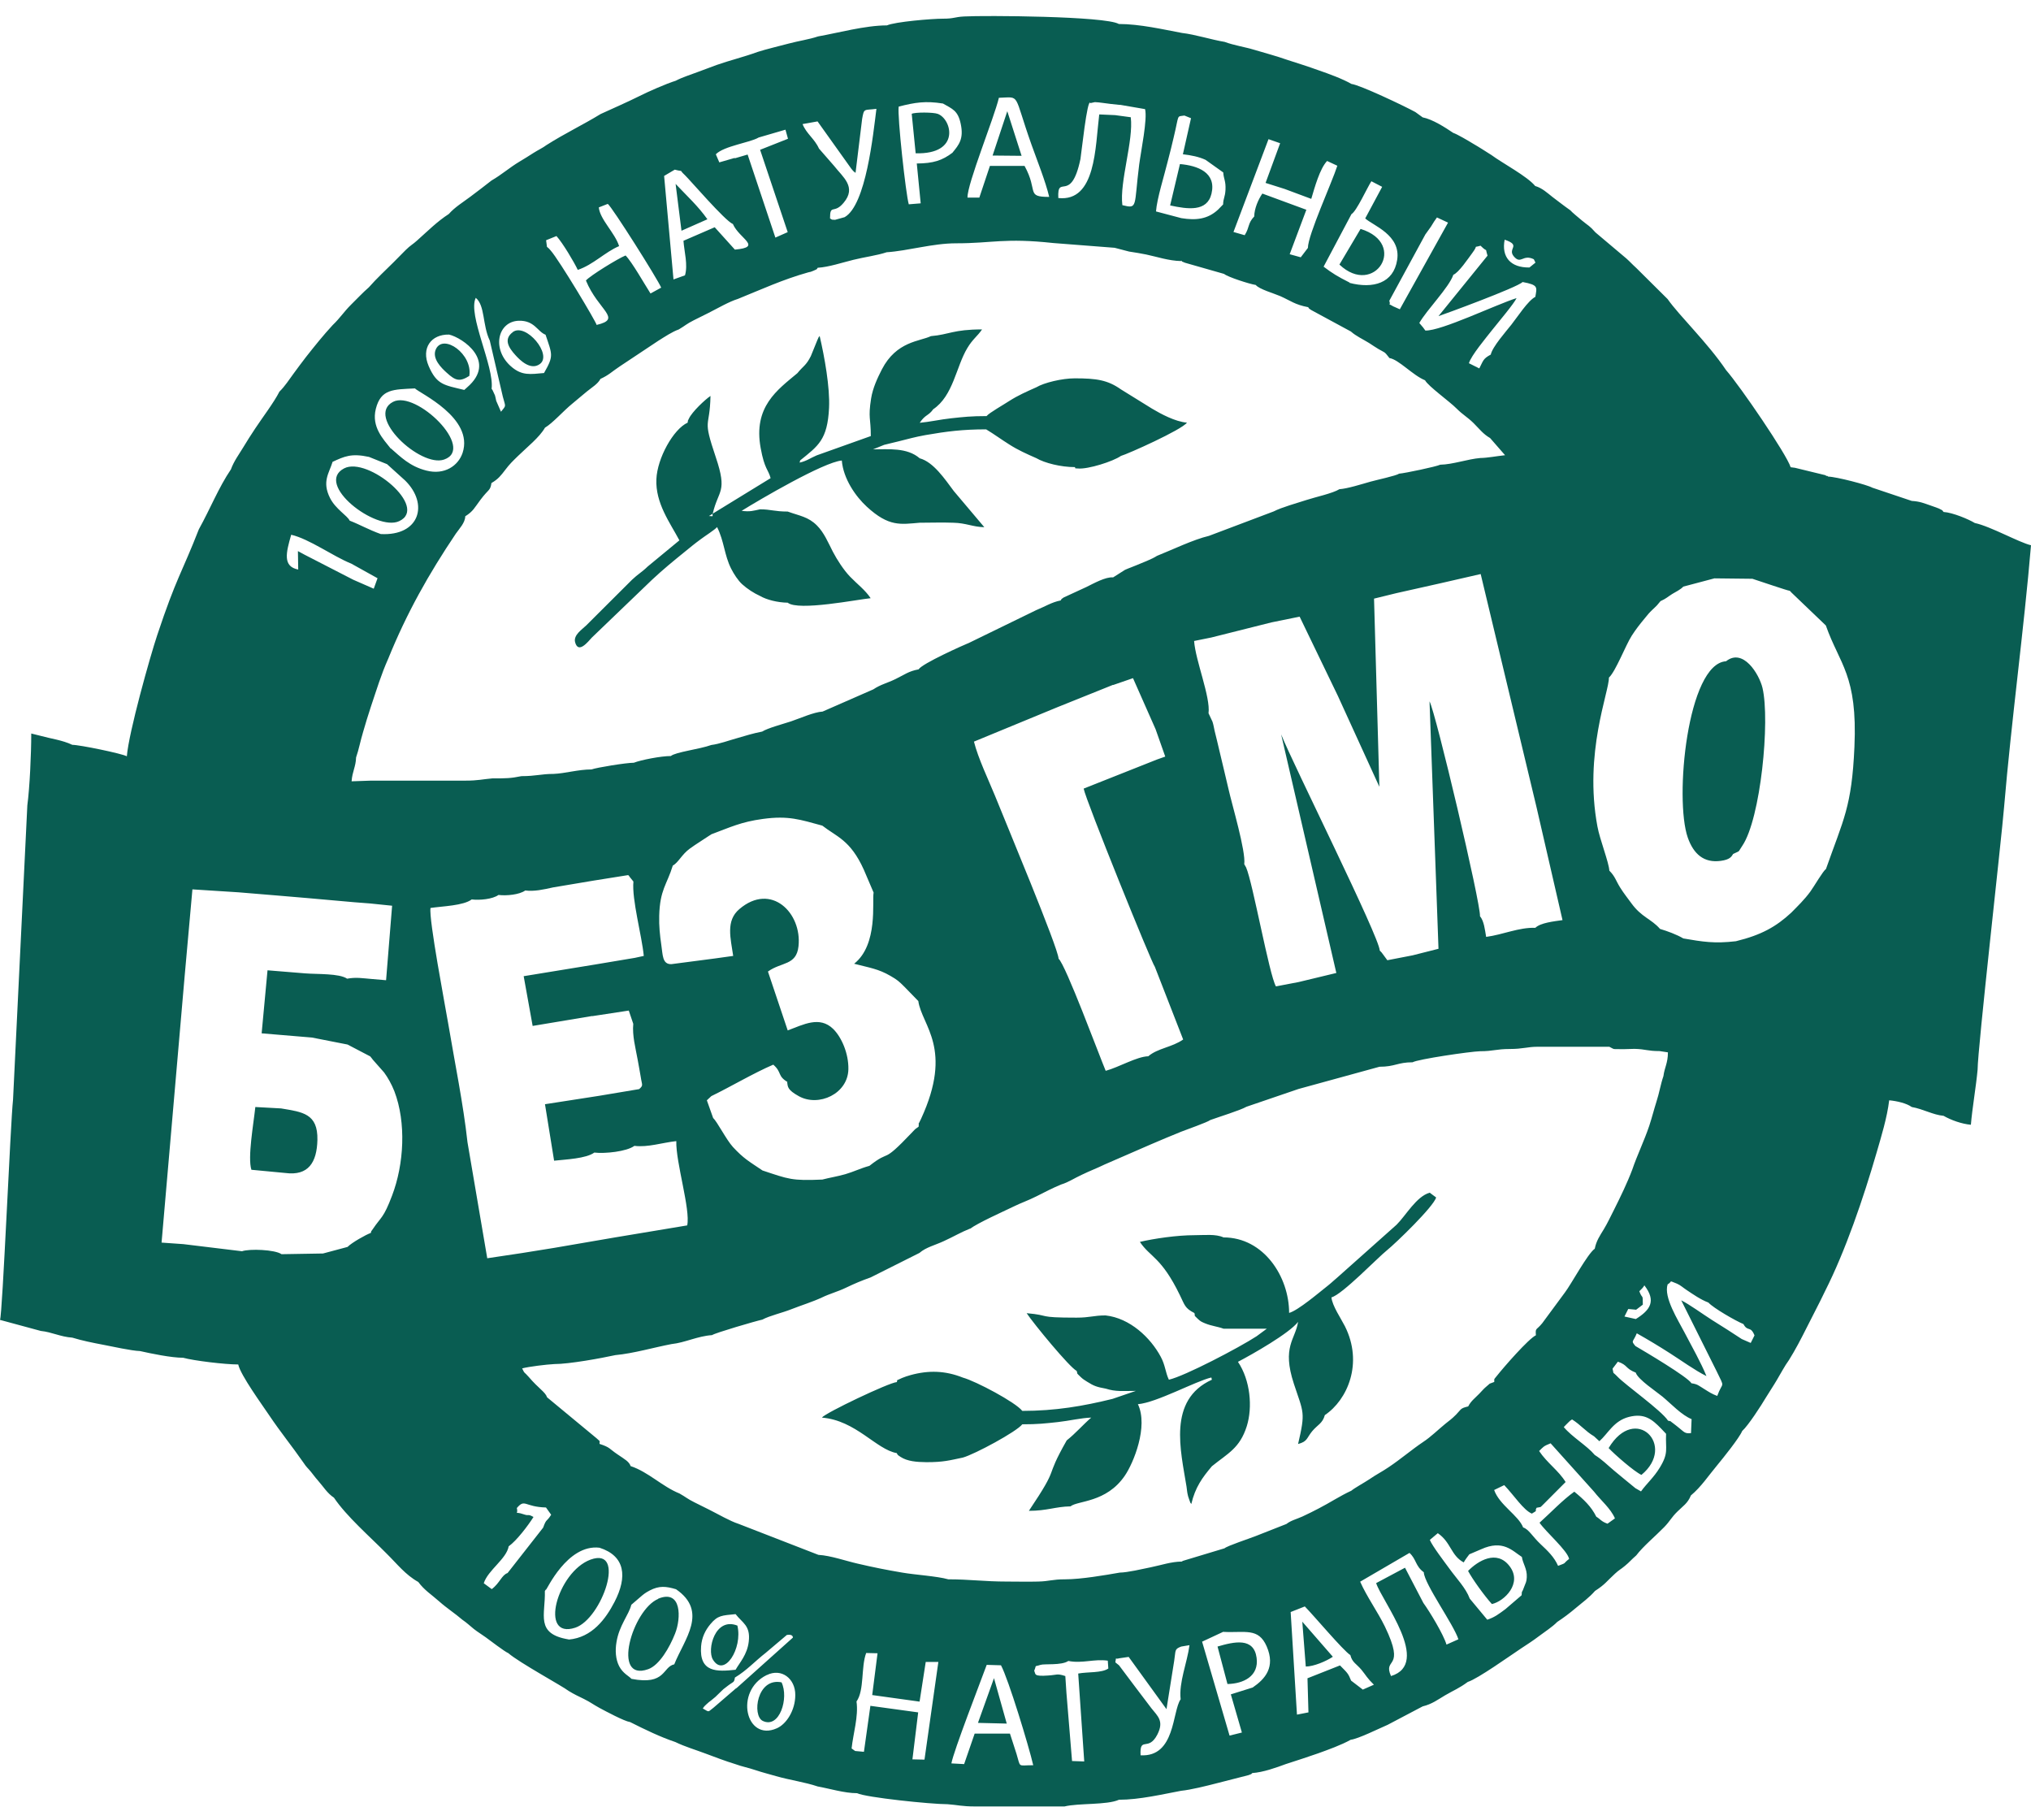 <?xml version="1.0" encoding="UTF-8"?> <svg xmlns="http://www.w3.org/2000/svg" width="96" height="86" viewBox="0 0 96 86" fill="none"> <path fill-rule="evenodd" clip-rule="evenodd" d="M46.281 9.339H45.731C45.712 8.698 46.99 5.574 47.215 4.622C48.262 4.589 47.877 4.365 48.758 6.842C49.004 7.536 49.428 8.593 49.593 9.306C48.474 9.306 49.09 9.042 48.427 7.84H46.791L46.288 9.346L46.281 9.339ZM44.97 83.341C45.069 82.767 46.347 79.484 46.639 78.684L47.314 78.704C47.666 79.358 48.633 82.535 48.838 83.427C48.083 83.427 48.255 83.566 48.05 82.899C47.944 82.555 47.844 82.271 47.738 81.934H46.069L45.572 83.374L44.97 83.341ZM36.246 79.166C36.941 78.823 37.597 79.338 37.591 80.111C37.591 80.831 37.173 81.485 36.716 81.683C35.252 82.331 34.696 79.926 36.239 79.166H36.246ZM38.644 5.739L40.247 7.985C40.373 8.13 40.3 8.058 40.439 8.17L40.75 5.626C40.843 5.091 40.836 5.223 41.426 5.144C41.273 6.34 40.936 9.696 39.922 10.264L39.472 10.389C39.246 10.376 39.372 10.396 39.233 10.323C39.233 9.617 39.419 10.139 39.876 9.584C40.505 8.837 39.836 8.368 39.425 7.84L38.71 7.02C38.505 6.558 38.114 6.32 37.935 5.864L38.637 5.739H38.644ZM63.867 79.437C63.722 79.074 63.682 79.061 63.338 78.71L61.801 79.318L61.847 80.93L61.304 81.036L61.006 76.187L61.675 75.923C62.099 76.352 63.49 78.01 63.828 78.222C63.914 78.572 64.113 78.631 64.351 78.915C64.583 79.199 64.609 79.299 64.941 79.622L64.417 79.853L63.874 79.437H63.867ZM34.769 78.915C33.908 79.008 33.04 79.061 33.139 77.805C33.172 77.389 33.338 77.046 33.577 76.762C33.928 76.339 34.12 76.352 34.769 76.286C35.087 76.702 35.484 76.821 35.391 77.588C35.319 78.202 34.961 78.578 34.769 78.915ZM34.802 79.781L33.729 80.706C33.437 80.924 33.55 80.93 33.219 80.745C33.298 80.633 33.272 80.659 33.378 80.56C33.471 80.468 33.517 80.441 33.616 80.362C33.815 80.204 33.815 80.204 34 80.019C34.186 79.834 34.193 79.827 34.398 79.675C34.663 79.47 34.703 79.536 34.736 79.285C35.305 78.942 35.676 78.519 36.193 78.116L37.193 77.27C37.498 77.218 37.478 77.396 37.478 77.396L34.802 79.794V79.781ZM52.938 4.953L54.124 5.157C54.243 5.626 53.932 7.126 53.846 7.78C53.594 9.775 53.793 9.881 53.051 9.696C52.912 8.599 53.587 6.631 53.448 5.541L52.706 5.441L51.958 5.408C51.766 6.954 51.805 9.551 50.024 9.359C49.964 8.183 50.62 9.656 51.07 7.516C51.103 7.351 51.395 4.569 51.541 4.873L51.752 4.827C51.805 4.827 52.031 4.847 52.097 4.86C52.408 4.9 52.627 4.933 52.938 4.959V4.953ZM63.795 13.356C63.218 13.065 62.973 12.913 62.563 12.603L63.881 10.119C64.119 9.987 64.629 8.857 64.821 8.566L65.331 8.83L64.53 10.323C64.894 10.66 66.226 11.103 66.04 12.286C65.868 13.382 64.907 13.66 63.788 13.369L63.795 13.356ZM45.029 7.212C44.532 7.588 44.115 7.721 43.334 7.727L43.519 9.61L42.956 9.656C42.817 9.2 42.406 5.455 42.479 5.038C43.254 4.84 43.744 4.761 44.572 4.893C45.016 5.151 45.281 5.217 45.413 5.864C45.559 6.565 45.327 6.842 45.023 7.212H45.029ZM50.494 78.499C51.156 78.631 51.713 78.393 52.362 78.486L52.388 78.856C52.077 79.074 51.421 79.008 50.964 79.094L51.249 83.249L50.673 83.229L50.408 80.012L50.355 79.213C49.957 79.081 49.971 79.16 49.56 79.186C48.838 79.239 48.964 79.127 48.884 78.962C49.017 78.651 48.851 78.796 49.182 78.684C49.361 78.625 50.169 78.717 50.487 78.506L50.494 78.499ZM67.299 74.317C67.338 74.879 68.703 76.762 68.935 77.475L68.372 77.726C68.233 77.251 67.577 76.167 67.279 75.758L66.411 74.093L65.047 74.82C65.318 75.672 67.676 78.625 65.749 79.213C65.345 78.308 66.471 78.962 65.457 76.867C65.119 76.174 64.603 75.46 64.291 74.753L66.623 73.393C66.954 73.69 66.895 74.02 67.305 74.311L67.299 74.317ZM57.827 77.125C58.853 77.178 59.483 76.914 59.873 77.812C60.297 78.79 59.8 79.351 59.211 79.754L58.178 80.078L58.701 81.882L58.118 82.027L56.82 77.588L57.827 77.118V77.125ZM23.237 18.37C23.369 17.326 22.097 14.875 22.488 14.076C22.932 14.439 22.799 15.364 23.151 16.097L23.767 18.746C23.899 19.255 23.939 19.136 23.68 19.46L23.455 18.945C23.435 18.859 23.422 18.773 23.396 18.687L23.283 18.442C23.283 18.442 23.25 18.39 23.23 18.363L23.237 18.37ZM21.23 15.813C21.866 15.965 23.515 17.075 22.077 18.31L21.945 18.429C20.991 18.198 20.647 18.191 20.262 17.3C19.898 16.454 20.375 15.793 21.23 15.813ZM34.729 7.463L34 7.674L33.835 7.291C34.226 6.895 35.451 6.743 35.862 6.498L37.127 6.129L37.246 6.558L35.928 7.08L37.233 10.971L36.65 11.229L35.338 7.304L34.729 7.483V7.463ZM40.419 82.754L40.253 82.635C40.326 81.934 40.585 81.122 40.485 80.415C40.863 79.88 40.691 78.79 40.942 78.123L41.479 78.136L41.227 80.111L43.466 80.421L43.757 78.545H44.354L43.698 83.163L43.128 83.15L43.4 80.93L41.141 80.62L40.836 82.793L40.412 82.754H40.419ZM77.321 61.911L77.652 61.66C77.652 61.105 77.639 61.442 77.486 61.026C77.592 60.92 77.659 60.867 77.725 60.748C78.301 61.495 77.996 61.918 77.321 62.34L76.784 62.221L76.963 61.865L77.321 61.898V61.911ZM67.385 11.063L67.636 10.713C67.743 10.535 67.835 10.389 67.921 10.277L68.445 10.522L66.166 14.617L65.855 14.479C65.51 14.274 65.769 14.518 65.669 14.214L67.378 11.07L67.385 11.063ZM18.467 21.197C18.123 20.761 17.547 20.18 17.765 19.321C18.004 18.376 18.593 18.409 19.613 18.357C19.825 18.581 22.409 19.744 21.866 21.402C21.66 22.016 21.011 22.459 20.157 22.241C19.368 22.043 18.931 21.587 18.474 21.191L18.467 21.197ZM28.204 15.364C28.185 15.219 26.429 12.292 26.038 11.85C25.939 11.731 25.959 11.757 25.853 11.665L25.813 11.354L26.303 11.156C26.602 11.486 27.138 12.391 27.31 12.755C28.032 12.517 28.602 11.909 29.264 11.632C29.066 11.004 28.357 10.37 28.304 9.802L28.728 9.636C28.927 9.775 31.093 13.204 31.252 13.594L30.748 13.871C30.477 13.448 29.867 12.371 29.569 12.074C29.218 12.213 27.887 13.032 27.695 13.257C28.277 14.677 29.443 15.067 28.198 15.357L28.204 15.364ZM25.787 15.82C26.105 16.771 26.184 16.811 25.714 17.63C25.065 17.689 24.687 17.755 24.204 17.359C23.217 16.546 23.502 15.192 24.522 15.159C25.27 15.139 25.403 15.674 25.787 15.82ZM16.586 26.628L17.845 27.328L17.666 27.823L16.699 27.4L14.4 26.218L14.082 26.046L14.096 26.918C13.354 26.773 13.519 26.125 13.764 25.273C14.619 25.471 15.719 26.277 16.58 26.628H16.586ZM72.293 12.642C71.399 12.655 70.962 12.147 71.121 11.328C71.929 11.605 71.24 11.737 71.551 12.114C71.896 12.523 71.969 11.995 72.499 12.252L72.578 12.411L72.293 12.642ZM52.614 32.375L53.554 32.051L54.621 34.462L55.078 35.757L54.687 35.896L51.222 37.27C51.309 37.792 54.455 45.561 54.587 45.693L55.925 49.128C55.402 49.498 54.72 49.538 54.276 49.921C53.733 49.934 52.879 50.443 52.263 50.608C51.951 49.868 50.375 45.607 50.037 45.31C50.017 44.794 47.546 38.895 47.03 37.607C46.731 36.874 46.235 35.843 46.036 35.05L49.977 33.425L52.607 32.368L52.614 32.375ZM15.712 21.831C16.282 21.567 16.606 21.415 17.441 21.594L18.295 21.937L19.15 22.71C20.276 23.82 19.838 25.339 17.997 25.24C17.408 25.029 17.023 24.798 16.527 24.606C16.427 24.375 15.864 24.064 15.599 23.536C15.208 22.756 15.559 22.36 15.719 21.831H15.712ZM26.88 77.482C25.283 77.218 25.787 76.319 25.754 75.196C25.773 75.176 25.8 75.11 25.807 75.13C25.826 75.183 26.807 72.963 28.337 73.148C29.556 73.538 29.662 74.522 29.046 75.711C28.635 76.504 27.986 77.396 26.88 77.488V77.482ZM55.806 80.309C55.402 80.884 55.561 83.051 53.912 82.958C53.865 82.027 54.276 82.813 54.707 81.974C55.031 81.333 54.72 81.109 54.422 80.732C53.912 80.071 53.382 79.351 52.892 78.704L52.719 78.565C52.779 78.261 52.686 78.446 52.898 78.374L53.349 78.308L55.137 80.778L55.502 78.486C55.581 77.99 55.502 77.944 55.833 77.819L56.224 77.753C56.118 78.572 55.714 79.516 55.806 80.309ZM24.051 73.076C24.422 72.811 24.959 72.104 25.217 71.695C24.939 71.536 24.999 71.655 24.78 71.576C24.204 71.378 24.522 71.682 24.429 71.272C24.82 70.816 24.78 71.219 25.807 71.246L26.052 71.589C25.826 71.952 25.833 71.748 25.674 72.197L23.992 74.344C23.713 74.436 23.621 74.826 23.243 75.104L22.866 74.826C23.064 74.205 23.945 73.677 24.045 73.076H24.051ZM81.931 40.355C82.289 40.177 82.116 40.322 82.355 39.972C83.222 38.69 83.673 34.066 83.309 32.514C83.15 31.853 82.388 30.611 81.586 31.252C79.758 31.364 79.136 37.766 79.778 39.589C80.05 40.362 80.54 40.798 81.341 40.685C81.765 40.626 81.838 40.494 81.924 40.355H81.931ZM59.29 10.224C58.966 10.561 59.078 10.726 58.833 11.116L58.303 10.964L59.959 6.578L60.509 6.769L59.82 8.645L60.721 8.93L61.98 9.399C62.145 8.844 62.384 7.972 62.728 7.608L63.212 7.833C62.96 8.626 61.821 11.103 61.821 11.717L61.483 12.16L60.96 12.015L61.748 9.914L59.668 9.148C59.476 9.425 59.29 9.854 59.284 10.224H59.29ZM31.834 13.204L31.391 8.315L31.894 8.018C32.397 8.15 32.026 7.958 32.378 8.282C32.59 8.48 34.272 10.442 34.643 10.588C34.941 11.281 36.067 11.678 34.736 11.797L33.782 10.74L32.305 11.38C32.344 11.915 32.523 12.51 32.378 13.012L31.841 13.204H31.834ZM70.313 12.081L67.994 14.941C68.239 14.862 71.717 13.587 71.969 13.329C72.73 13.468 72.644 13.574 72.571 14.03C72.227 14.201 71.717 14.994 71.439 15.344C71.194 15.655 70.538 16.395 70.465 16.758C70.087 16.956 70.107 17.062 69.922 17.412L69.432 17.167C69.531 16.811 70.246 15.959 70.531 15.595C70.803 15.252 71.578 14.333 71.684 14.089C70.717 14.393 68.12 15.648 67.372 15.622C67.352 15.595 67.332 15.562 67.319 15.549C67.305 15.536 67.279 15.496 67.266 15.476L67.087 15.265C67.444 14.637 68.491 13.587 68.696 12.986C68.955 12.88 69.385 12.233 69.597 11.949C69.909 11.532 69.591 11.731 69.981 11.612C70.372 12.001 70.167 11.612 70.313 12.087V12.081ZM37.206 51.136C37.239 51.368 37.213 51.506 37.763 51.81C38.697 52.325 40.081 51.698 40.101 50.529C40.114 49.795 39.783 49.022 39.379 48.626C38.736 48.005 37.981 48.421 37.233 48.699L36.299 45.917C36.935 45.455 37.644 45.64 37.743 44.722C37.915 43.15 36.451 41.683 34.948 42.965C34.292 43.52 34.537 44.345 34.656 45.178L33.802 45.297L31.735 45.567C31.298 45.581 31.331 45.125 31.258 44.656C31.192 44.206 31.145 43.751 31.159 43.282C31.192 42.04 31.523 41.815 31.801 40.91C32.073 40.758 32.219 40.388 32.609 40.104C32.927 39.873 33.232 39.694 33.623 39.43C34.511 39.1 35.027 38.842 36.06 38.704C37.273 38.538 37.822 38.737 38.869 39.021C39.545 39.549 40.194 39.694 40.83 41.102L41.293 42.185C41.214 42.588 41.519 44.642 40.373 45.548C41.101 45.739 41.512 45.785 42.101 46.129C42.419 46.314 42.492 46.38 42.751 46.638L43.406 47.311C43.572 48.481 45.076 49.544 43.532 52.887C43.353 53.283 43.453 52.933 43.42 53.25C43.267 53.356 43.287 53.33 43.115 53.515C41.611 55.1 42.148 54.268 41.095 55.1C40.684 55.212 40.34 55.384 39.949 55.496C39.578 55.602 39.227 55.655 38.869 55.748C37.425 55.813 37.273 55.728 36.041 55.318C35.385 54.876 35.153 54.757 34.643 54.208C34.325 53.858 33.901 53.013 33.709 52.841L33.411 52.002L33.623 51.804C34.55 51.354 35.623 50.714 36.551 50.317C36.974 50.687 36.73 50.846 37.233 51.143L37.206 51.136ZM75.373 68.755C74.996 68.312 74.307 67.916 73.916 67.447C74.002 67.361 74.022 67.328 74.121 67.236C74.24 67.123 74.188 67.163 74.307 67.084C74.724 67.348 74.936 67.639 75.347 67.883L75.598 68.114C76.016 67.744 76.274 67.15 76.996 66.965C77.731 66.78 78.089 67.077 78.52 67.52L78.751 67.764C78.718 68.497 78.884 68.656 78.453 69.363C78.168 69.832 77.837 70.109 77.566 70.486L77.301 70.334C76.976 70.063 76.625 69.786 76.307 69.515C75.93 69.198 75.751 68.999 75.367 68.755H75.373ZM65.219 44.933C65.206 44.292 61.139 36.167 60.556 34.707L63.165 45.984L61.384 46.413L60.31 46.618C59.993 46.076 59.218 41.723 58.9 40.996L58.813 40.844C58.893 40.223 58.231 38.03 58.058 37.25C57.919 36.642 57.774 36.061 57.635 35.467C57.562 35.136 57.489 34.865 57.409 34.529C57.383 34.41 57.356 34.238 57.31 34.106L57.124 33.709C57.224 32.943 56.508 31.225 56.442 30.294L57.257 30.129L60.099 29.415L61.43 29.144L63.238 32.89L65.199 37.184L64.947 28.292L65.994 28.035L68.087 27.566L69.988 27.13L72.624 38.135L73.856 43.486C73.439 43.546 72.816 43.612 72.571 43.85C71.796 43.823 71.041 44.173 70.246 44.279C70.187 43.936 70.147 43.533 69.955 43.301C69.995 42.714 67.862 33.67 67.57 33.148L67.994 44.841L66.769 45.151L65.576 45.382C65.471 45.25 65.49 45.257 65.391 45.131C65.245 44.94 65.351 45.065 65.225 44.933H65.219ZM73.644 74C73.459 73.584 73.161 73.3 72.823 72.983C72.439 72.626 72.267 72.276 71.995 72.19C71.776 71.622 70.876 71.133 70.624 70.42L71.101 70.189C71.578 70.691 72.008 71.365 72.406 71.536C72.737 71.338 72.512 71.47 72.631 71.259C72.903 71.199 72.75 71.285 72.995 71.054L74.002 70.043C73.671 69.501 73.128 69.145 72.75 68.577C72.956 68.379 72.942 68.352 73.293 68.213L75.347 70.499C75.665 70.909 76.128 71.285 76.334 71.761L75.983 72.012C75.678 71.906 75.645 71.794 75.453 71.682C75.214 71.199 74.857 70.862 74.413 70.499C73.843 70.909 73.307 71.483 72.77 71.966C73.075 72.408 74.088 73.28 74.168 73.677C73.85 73.921 74.088 73.842 73.658 74H73.644ZM33.51 24.388L33.682 24.282C33.682 24.447 33.716 24.388 33.51 24.388ZM78.46 43.896C78.049 43.427 77.586 43.348 77.109 42.687C76.936 42.449 76.764 42.238 76.585 41.954C76.373 41.617 76.347 41.425 76.069 41.148C76.049 40.758 75.618 39.675 75.506 39.06C74.857 35.585 76.062 32.692 76.049 32.025C76.367 31.734 76.837 30.499 77.129 30.043C77.341 29.713 77.519 29.494 77.758 29.204C77.91 29.019 77.937 28.979 78.109 28.814C78.195 28.728 78.241 28.695 78.321 28.609L78.487 28.411C78.765 28.286 78.798 28.226 79.049 28.068C79.222 27.962 79.42 27.876 79.566 27.724L81.037 27.334L82.832 27.354C83.163 27.46 84.494 27.916 84.594 27.922C84.614 27.942 84.64 27.949 84.653 27.982L86.303 29.561C86.952 31.41 87.806 31.893 87.654 35.301C87.528 38.142 87.137 38.717 86.309 41.069C86.163 41.174 85.76 41.874 85.574 42.132C85.289 42.522 84.978 42.819 84.666 43.136C83.958 43.79 83.269 44.187 82.05 44.484C81.03 44.603 80.487 44.51 79.566 44.352C79.255 44.167 78.804 44.002 78.467 43.903L78.46 43.896ZM71.922 75.394L71.16 76.048C70.836 76.286 70.657 76.431 70.299 76.55L69.471 75.553C69.286 75.051 68.849 74.608 68.511 74.139C68.279 73.822 67.703 73.069 67.584 72.778L67.961 72.461C68.59 72.891 68.577 73.518 69.186 73.842C69.293 73.657 69.346 73.604 69.451 73.459L70.008 73.221C71.041 72.752 71.485 73.293 71.935 73.584C71.982 73.908 72.187 74.139 72.167 74.542C72.154 74.78 72.121 74.78 72.035 75.018C71.896 75.401 71.955 75.07 71.922 75.394ZM16.268 22.135C14.844 22.875 17.779 25.134 18.865 24.632C20.289 23.978 17.381 21.561 16.268 22.135ZM18.58 18.991C17.255 19.678 19.878 22.109 20.991 21.719C22.501 21.197 19.666 18.429 18.58 18.991ZM31.874 78.658C31.305 78.777 31.483 79.662 29.847 79.345C29.741 79.219 29.443 79.094 29.264 78.744C29.099 78.42 29.072 78.004 29.139 77.614C29.264 76.821 29.728 76.312 29.841 75.844L30.271 75.474C30.417 75.348 30.496 75.282 30.708 75.17C31.159 74.932 31.49 74.971 31.954 75.11C33.49 76.167 32.344 77.475 31.874 78.651V78.658ZM29.781 81.386C30.49 81.743 31.212 82.093 31.921 82.331C32.384 82.555 32.868 82.694 33.338 82.872C33.782 83.038 34.279 83.229 34.775 83.381C35.06 83.487 35.378 83.546 35.709 83.659C36.067 83.778 36.319 83.837 36.683 83.943C37.326 84.128 38.074 84.233 38.65 84.431C39.213 84.531 39.909 84.749 40.512 84.749C40.936 84.953 43.996 85.27 44.791 85.27C45.261 85.303 45.466 85.376 46.089 85.376C46.546 85.376 47.003 85.376 47.46 85.376H50.315C50.984 85.211 52.316 85.317 52.892 85.059C53.859 85.059 54.972 84.795 55.826 84.636C56.29 84.59 57.025 84.405 57.515 84.279L59.012 83.896C59.237 83.804 59.092 83.883 59.191 83.797C59.708 83.764 60.344 83.533 60.774 83.374C61.271 83.216 61.827 83.031 62.304 82.866C62.761 82.701 63.41 82.469 63.841 82.225C64.205 82.179 65.172 81.697 65.59 81.518L67.246 80.646C67.689 80.54 67.968 80.322 68.305 80.124C68.736 79.873 68.955 79.801 69.379 79.49C69.849 79.345 71.392 78.242 71.882 77.918C72.18 77.72 72.445 77.555 72.757 77.317C73.028 77.112 73.373 76.894 73.605 76.656C73.916 76.451 74.181 76.253 74.486 75.995C74.817 75.718 75.115 75.507 75.393 75.189C75.883 74.872 75.923 74.753 76.334 74.377C76.546 74.179 76.592 74.185 76.804 74.007C77.023 73.829 77.095 73.723 77.341 73.511C77.665 73.082 78.248 72.6 78.659 72.177C78.937 71.893 78.996 71.721 79.288 71.437C79.546 71.18 79.772 71.054 79.924 70.677C80.407 70.275 80.758 69.739 81.182 69.231C81.434 68.927 82.216 67.956 82.348 67.632C82.64 67.368 83.249 66.423 83.468 66.053C83.653 65.749 83.825 65.498 83.991 65.214C84.17 64.917 84.349 64.567 84.561 64.276C84.859 63.8 85.13 63.279 85.402 62.737C85.707 62.122 85.965 61.653 86.263 61.026C87.23 59.117 88.078 56.626 88.701 54.479C88.919 53.726 89.197 52.828 89.297 52.002C89.661 52.035 90.118 52.141 90.363 52.319C90.919 52.418 91.357 52.689 91.867 52.735C92.211 52.933 92.715 53.118 93.158 53.158C93.225 52.365 93.403 51.354 93.476 50.555C93.476 49.59 94.609 39.615 94.728 38.142C95.066 34.126 95.675 29.66 96 25.769C95.444 25.643 94.092 24.877 93.344 24.718C93.052 24.54 92.297 24.223 91.867 24.196C91.774 24.097 91.893 24.157 91.641 24.031C91.569 23.998 91.304 23.912 91.257 23.892C90.926 23.78 90.767 23.701 90.363 23.674L88.495 23.047C88.27 22.915 86.799 22.532 86.415 22.525C86.395 22.512 86.356 22.472 86.349 22.492C86.336 22.512 86.296 22.466 86.283 22.459L84.845 22.109L84.64 22.082C84.448 21.468 82.262 18.264 81.586 17.491C80.719 16.203 79.374 14.921 78.824 14.135L77.347 12.669C77.135 12.477 77.062 12.385 76.877 12.219L75.413 10.984C75.128 10.66 75.088 10.68 74.784 10.429C74.658 10.323 74.287 10.02 74.227 9.94C73.843 9.669 73.697 9.544 73.386 9.313C73.141 9.121 72.889 8.883 72.565 8.791C72.194 8.335 71.021 7.714 70.491 7.324C70.154 7.113 69.948 6.974 69.617 6.783C69.412 6.657 68.875 6.34 68.69 6.28C68.299 6.016 67.716 5.64 67.246 5.547L66.901 5.296C66.332 4.986 64.278 4.015 63.881 3.968C63.457 3.724 62.801 3.486 62.344 3.328C61.867 3.156 61.311 2.977 60.814 2.819C60.35 2.654 59.827 2.515 59.317 2.363C58.813 2.211 58.33 2.145 57.886 1.98C57.244 1.874 56.502 1.63 55.866 1.557C54.985 1.392 53.872 1.134 52.885 1.134C52.256 0.758 46.506 0.725 45.572 0.778C45.095 0.804 45.109 0.883 44.572 0.883C44.036 0.883 42.307 1.029 41.923 1.2C40.896 1.2 39.604 1.557 38.664 1.722C38.26 1.861 37.743 1.934 37.279 2.059C36.869 2.171 36.233 2.317 35.809 2.455C35.199 2.68 34.477 2.858 33.875 3.07C33.543 3.189 33.305 3.288 32.954 3.413C32.676 3.519 32.252 3.651 31.94 3.816C31.49 3.955 30.622 4.338 30.205 4.55C29.622 4.84 28.98 5.118 28.39 5.389C27.549 5.904 26.707 6.3 25.833 6.855C25.648 6.994 25.449 7.08 25.21 7.232C24.939 7.41 24.84 7.463 24.561 7.635C24.065 7.932 23.733 8.242 23.23 8.533C22.892 8.797 22.601 9.022 22.23 9.299C21.885 9.557 21.494 9.795 21.216 10.112C20.647 10.482 20.249 10.892 19.706 11.374C19.527 11.539 19.395 11.598 19.176 11.816C18.958 12.034 18.819 12.18 18.6 12.398C18.189 12.807 17.818 13.144 17.434 13.58C17.136 13.838 16.898 14.102 16.599 14.393C16.235 14.756 16.096 15.007 15.725 15.364C15.301 15.82 14.871 16.355 14.46 16.877C14.235 17.167 14.082 17.379 13.877 17.656C13.665 17.94 13.473 18.251 13.208 18.509C12.943 19.03 12.42 19.711 12.062 20.253C11.837 20.596 11.698 20.807 11.492 21.151C11.287 21.488 11.055 21.798 10.916 22.181C10.327 23.053 9.949 24.025 9.399 25.016C8.604 27.057 8.339 27.288 7.432 30.016C7.094 31.027 6.087 34.608 5.995 35.744C5.783 35.618 3.769 35.202 3.418 35.202C2.948 34.978 2.404 34.912 1.928 34.779L1.477 34.667C1.477 35.645 1.404 37.23 1.292 38.063L0.616 51.975C0.497 53.026 0.119 62.136 0 62.38L1.928 62.902C2.451 62.955 2.848 63.179 3.418 63.219C3.895 63.364 4.359 63.457 4.915 63.563C5.299 63.635 6.207 63.84 6.617 63.853C7.121 63.966 8.088 64.17 8.657 64.17C9.161 64.309 10.631 64.487 11.261 64.487C11.367 64.99 12.413 66.423 12.731 66.899C13.254 67.678 13.804 68.352 14.328 69.105C14.513 69.383 14.52 69.343 14.698 69.561C14.851 69.746 14.864 69.786 15.023 69.964C15.301 70.281 15.46 70.565 15.785 70.783C16.387 71.675 17.487 72.626 18.255 73.406C18.779 73.921 19.156 74.423 19.772 74.767C20.057 75.156 20.395 75.361 20.759 75.685C21.124 76.009 21.508 76.253 21.852 76.55C22.084 76.709 22.197 76.828 22.395 76.986C22.587 77.138 22.753 77.231 22.952 77.376C23.164 77.528 23.846 78.056 24.025 78.129C24.541 78.578 26.608 79.701 26.873 79.913C27.165 80.091 27.31 80.151 27.602 80.296C27.933 80.461 28.019 80.547 28.337 80.719C28.628 80.877 29.509 81.346 29.774 81.386H29.781ZM31.112 75.566C29.894 76.075 28.887 79.51 30.636 78.889C31.165 78.704 31.649 77.865 31.907 77.211C32.199 76.491 32.232 75.09 31.106 75.559L31.112 75.566ZM27.913 73.71C26.337 74.291 25.456 77.502 27.191 76.927C28.45 76.511 29.635 73.082 27.913 73.71ZM57.813 9.663L57.575 9.907C57.085 10.363 56.528 10.422 55.839 10.31L54.641 9.993C54.687 9.379 55.031 8.302 55.19 7.648C55.296 7.238 55.389 6.882 55.482 6.472C55.747 5.369 55.601 5.521 55.985 5.461L56.296 5.587L55.912 7.291C56.316 7.337 56.667 7.41 56.985 7.555L57.82 8.15C57.84 8.467 57.946 8.546 57.926 8.969C57.906 9.333 57.82 9.359 57.813 9.669V9.663ZM55.839 12.319C55.945 12.424 55.76 12.305 56.012 12.418L57.86 12.946C58.032 13.091 59.052 13.422 59.357 13.468C59.509 13.666 60.231 13.871 60.516 13.996C61.006 14.214 61.205 14.399 61.834 14.518C61.92 14.631 61.794 14.518 61.973 14.65L63.854 15.668C64.086 15.879 64.411 16.025 64.709 16.209C64.881 16.322 65 16.401 65.153 16.494C65.471 16.685 65.411 16.579 65.676 16.923C66.113 16.989 66.775 17.736 67.358 17.973C67.511 18.257 68.524 18.977 68.855 19.314C69.153 19.612 69.346 19.698 69.65 19.995C69.928 20.272 70.107 20.517 70.432 20.702L71.141 21.514C70.703 21.561 70.326 21.64 69.968 21.646C69.359 21.699 68.683 21.95 68.074 21.963C67.908 22.049 66.404 22.366 66.133 22.386C65.994 22.485 65.06 22.684 64.782 22.763C64.358 22.882 63.702 23.093 63.311 23.12C62.993 23.318 62.159 23.496 61.761 23.628C61.297 23.78 60.589 23.972 60.205 24.17L57.144 25.326C56.409 25.498 55.402 25.987 54.687 26.271C54.448 26.429 54.011 26.588 53.7 26.72C53.501 26.806 53.382 26.839 53.177 26.931L52.614 27.288C52.256 27.255 51.686 27.579 51.348 27.744L50.275 28.239C50.096 28.372 50.222 28.259 50.136 28.378C49.719 28.457 49.408 28.662 48.97 28.84L45.824 30.373C45.533 30.492 43.579 31.364 43.42 31.635C42.943 31.721 42.744 31.893 42.333 32.091C41.929 32.289 41.624 32.348 41.28 32.58L38.882 33.63C38.465 33.656 37.836 33.941 37.392 34.092C37.008 34.218 36.286 34.41 36.027 34.575C35.584 34.661 35.233 34.773 34.822 34.892C34.464 34.991 34 35.163 33.623 35.209C33.053 35.414 31.94 35.539 31.709 35.731C31.238 35.731 30.298 35.916 29.96 36.048C29.602 36.048 28.211 36.273 27.959 36.365C27.33 36.365 26.707 36.556 26.164 36.576C25.575 36.576 25.336 36.682 24.648 36.682C24.131 36.788 23.912 36.788 23.27 36.788C22.806 36.827 22.607 36.894 21.998 36.894H17.54L16.619 36.926C16.652 36.458 16.818 36.246 16.831 35.797C16.957 35.44 17.043 34.984 17.163 34.594C17.282 34.191 17.388 33.822 17.533 33.392C17.812 32.566 18.01 31.893 18.355 31.12C19.223 28.979 20.262 27.13 21.547 25.22C21.706 24.989 21.985 24.712 21.991 24.401C22.369 24.163 22.422 24.005 22.7 23.635C23.104 23.093 23.17 23.212 23.23 22.829C23.548 22.644 23.674 22.479 23.886 22.201C24.091 21.93 24.23 21.798 24.488 21.547C24.906 21.138 25.495 20.675 25.76 20.213C26.138 19.988 26.628 19.42 27.052 19.077C27.304 18.872 27.463 18.727 27.741 18.502C27.992 18.297 28.251 18.152 28.383 17.907C28.787 17.722 28.913 17.57 29.291 17.319L31.119 16.104C31.417 15.919 31.768 15.681 32.086 15.569C32.417 15.371 32.437 15.318 32.788 15.139C33.06 15.001 33.219 14.928 33.49 14.789C33.908 14.578 34.477 14.248 34.875 14.129C36.001 13.673 37.001 13.21 38.2 12.873C38.366 12.827 38.253 12.88 38.438 12.801C38.677 12.695 38.584 12.741 38.65 12.655C39.18 12.622 39.803 12.411 40.34 12.279C40.869 12.147 41.459 12.074 41.909 11.922C42.916 11.856 44.082 11.499 45.188 11.499C46.917 11.499 47.467 11.235 49.785 11.486L52.686 11.711L53.369 11.889C53.733 11.949 53.859 11.962 54.177 12.028C54.68 12.133 55.237 12.325 55.819 12.338L55.839 12.319ZM27.992 48.025L29.721 47.761L29.933 48.388C29.88 48.943 30.039 49.518 30.139 50.073C30.185 50.337 30.238 50.601 30.284 50.885C30.344 51.301 30.424 51.282 30.212 51.473L28.317 51.79L25.76 52.187L26.191 54.856C26.747 54.796 27.701 54.757 28.092 54.472C28.589 54.532 29.622 54.426 29.986 54.155C30.622 54.235 31.298 54.003 31.967 53.931C31.94 54.941 32.642 57.155 32.483 57.914L31.728 58.04L29.072 58.482L26.184 58.978L24.667 59.222L23.031 59.467L22.097 53.984C21.899 52.173 21.488 50.178 21.19 48.401C21.044 47.536 20.262 43.447 20.349 42.912C20.925 42.826 21.899 42.806 22.296 42.509C22.68 42.555 23.29 42.495 23.561 42.297C23.945 42.344 24.555 42.284 24.826 42.086C25.257 42.139 25.694 42.04 26.138 41.941L28.032 41.623L29.688 41.359C29.688 41.359 29.741 41.386 29.748 41.425L29.94 41.663C29.86 42.515 30.337 44.213 30.43 45.178L30.006 45.27L28.112 45.587L24.753 46.136L25.177 48.487L27.992 48.018V48.025ZM44.102 19.348C45.062 18.707 45.188 17.333 45.725 16.447C45.983 16.018 46.188 15.906 46.42 15.569C45.056 15.569 44.87 15.813 44.002 15.886C43.479 16.137 42.373 16.124 41.684 17.458C41.479 17.861 41.254 18.33 41.174 18.839C41.028 19.77 41.161 19.75 41.161 20.609L38.604 21.521C38.266 21.666 38.154 21.779 37.796 21.864L37.822 21.759C38.67 21.072 39.114 20.794 39.187 19.275C39.233 18.31 38.975 16.877 38.743 15.879C38.664 15.992 38.73 15.859 38.63 16.084L38.326 16.831C38.101 17.28 37.968 17.293 37.69 17.637C36.743 18.429 35.597 19.222 35.955 21.177C36.14 22.188 36.312 22.175 36.425 22.598L33.689 24.276C33.954 23.133 34.398 23.285 33.835 21.613C33.186 19.684 33.55 20.312 33.583 18.713C33.325 18.885 32.709 19.466 32.563 19.784C32.464 20.002 32.543 19.77 32.503 19.975C31.821 20.285 31.066 21.666 31.026 22.644C30.973 23.78 31.675 24.712 32.113 25.538L30.616 26.773C30.324 27.057 30.165 27.123 29.874 27.4L27.714 29.554C27.529 29.739 27.092 30.01 27.184 30.353C27.337 30.922 27.794 30.327 27.979 30.129L30.821 27.4C31.344 26.912 31.788 26.548 32.351 26.092C32.636 25.861 32.815 25.709 33.113 25.491C33.312 25.339 33.795 25.035 33.894 24.91C34.232 25.577 34.232 26.224 34.557 26.872C34.683 27.123 34.888 27.44 35.08 27.612C35.319 27.83 35.636 28.035 35.928 28.167C36.233 28.345 36.749 28.477 37.233 28.484C37.73 28.893 40.565 28.325 41.154 28.272C40.889 27.876 40.525 27.612 40.181 27.255C39.882 26.945 39.565 26.456 39.366 26.073C39.141 25.637 38.955 25.174 38.611 24.831C38.2 24.421 37.796 24.381 37.233 24.177C36.61 24.177 36.425 24.071 35.928 24.071C35.603 24.137 35.471 24.196 35.054 24.143C35.882 23.628 38.929 21.838 39.79 21.765C39.863 22.637 40.452 23.47 40.969 23.945C42.022 24.916 42.578 24.778 43.473 24.705C43.996 24.705 44.539 24.685 45.056 24.705C45.672 24.718 45.97 24.903 46.526 24.916L45.082 23.206C44.665 22.651 44.128 21.838 43.473 21.66C42.876 21.144 42.002 21.237 41.267 21.237L41.79 21.025C42.015 20.966 42.207 20.926 42.466 20.86C42.949 20.741 43.234 20.655 43.744 20.563C44.731 20.391 45.499 20.292 46.612 20.292C46.996 20.523 47.314 20.761 47.705 21.006C48.116 21.27 48.533 21.455 48.984 21.653C49.374 21.884 50.15 22.076 50.799 22.076C50.918 22.195 50.653 22.116 50.964 22.142C51.428 22.181 52.607 21.812 52.984 21.547C53.283 21.468 55.853 20.319 56.104 19.975C55.548 19.929 54.866 19.559 54.455 19.314L52.984 18.403C52.355 17.96 51.832 17.881 50.799 17.881C50.202 17.881 49.348 18.086 48.984 18.304C48.54 18.502 48.116 18.687 47.705 18.951C47.467 19.11 46.751 19.513 46.632 19.665C45.897 19.665 45.559 19.704 44.95 19.77C44.453 19.823 43.93 19.942 43.473 19.982C43.737 19.585 43.883 19.658 44.102 19.354V19.348ZM79.95 65.373C79.752 65.062 77.764 63.886 77.301 63.615C77.082 63.345 77.181 63.464 77.367 63.014C77.917 63.325 78.4 63.615 78.937 63.959C79.447 64.283 80.123 64.772 80.659 65.036C80.407 64.408 79.964 63.629 79.619 62.968C79.321 62.393 78.626 61.31 78.824 60.702C79.089 60.55 78.824 60.497 79.268 60.669C79.427 60.735 79.559 60.861 79.719 60.966C80.017 61.164 80.381 61.422 80.752 61.561C80.984 61.819 82.037 62.426 82.408 62.578C82.613 62.961 82.739 62.638 82.931 63.113L82.752 63.47L82.328 63.285C81.898 63.001 81.434 62.704 80.924 62.387C80.487 62.109 79.844 61.64 79.467 61.455L81.136 64.798C81.553 65.663 81.427 65.254 81.169 65.974C80.917 65.881 80.772 65.782 80.58 65.663C80.268 65.472 80.248 65.419 79.937 65.373H79.95ZM77.321 64.884C77.44 65.207 78.275 65.756 78.573 66C79.003 66.357 79.48 66.879 79.957 67.07L79.93 67.731C79.646 67.764 79.612 67.685 79.381 67.5C79.314 67.447 79.122 67.288 79.089 67.269C78.884 67.13 79.056 67.196 78.844 67.143C78.526 66.654 76.837 65.465 76.453 65.062C76.181 64.778 76.301 65.003 76.221 64.686L76.473 64.355C76.963 64.527 76.797 64.666 77.327 64.877L77.321 64.884ZM16.427 49.366L17.5 49.927L17.58 50.026C17.58 50.026 17.613 50.066 17.619 50.079L18.156 50.687C18.335 50.932 18.507 51.236 18.64 51.572C19.209 53.059 19.097 55.021 18.534 56.501C18.123 57.591 18.017 57.498 17.619 58.093C17.5 58.271 17.58 58.106 17.527 58.271C17.308 58.344 16.619 58.733 16.427 58.932L15.268 59.242L13.307 59.275C13.003 59.057 11.784 59.011 11.44 59.136L8.671 58.8L7.637 58.727L8.73 46.109L9.095 42.033L11.274 42.172L13.181 42.33L14.513 42.443L16.745 42.641L17.507 42.7L18.534 42.806L18.249 46.327L17.56 46.268C17.143 46.235 16.838 46.175 16.407 46.254C16.03 45.997 14.996 46.05 14.427 46.003L12.645 45.858L12.367 48.837L14.745 49.036L16.427 49.366ZM13.274 52.385L12.069 52.319C11.983 53.131 11.698 54.704 11.883 55.285L13.486 55.437C14.579 55.582 14.977 54.935 15.003 53.878C15.03 52.623 14.301 52.557 13.281 52.385H13.274ZM55.309 9.709C56.131 9.887 57.058 10.026 57.264 9.154C57.502 8.15 56.608 7.826 55.773 7.754L55.309 9.709ZM69.392 74.245C69.604 74.641 70.154 75.407 70.518 75.81C71.107 75.678 71.969 74.833 71.359 74.027C70.75 73.214 69.849 73.776 69.392 74.245ZM50.891 62.274C48.944 62.274 49.725 62.169 48.527 62.063C48.871 62.578 50.553 64.62 50.891 64.791C50.958 64.983 50.845 64.844 51.077 65.075C51.176 65.174 51.276 65.234 51.382 65.3C51.706 65.505 51.839 65.551 52.269 65.63C52.746 65.782 53.077 65.736 53.687 65.736L52.587 66.113C51.196 66.456 49.885 66.681 48.321 66.681C48.01 66.278 46.135 65.28 45.513 65.108C44.685 64.778 43.897 64.752 43.035 64.99C42.976 65.003 42.678 65.102 42.645 65.122C42.221 65.32 42.479 65.174 42.386 65.32C42.015 65.346 39.015 66.773 38.849 66.998C40.459 67.13 41.413 68.504 42.386 68.676C42.446 68.768 42.386 68.735 42.565 68.854C42.89 69.066 43.32 69.099 43.791 69.105C44.605 69.105 44.877 69.019 45.513 68.887C46.076 68.729 48.05 67.665 48.321 67.315C49.056 67.315 49.394 67.275 50.004 67.209C50.507 67.156 51.11 67.011 51.58 66.998C51.183 67.341 50.832 67.751 50.421 68.075C49.302 70.043 50.163 69.125 48.633 71.404C49.494 71.404 49.885 71.206 50.6 71.193C50.938 70.915 52.296 71.028 53.17 69.739C53.574 69.151 54.289 67.421 53.786 66.364C54.667 66.291 56.502 65.28 57.257 65.102L57.283 65.207C55.177 66.165 55.813 68.57 56.084 70.261C56.118 70.493 56.104 70.493 56.157 70.71C56.171 70.743 56.197 70.843 56.21 70.869C56.303 71.127 56.237 70.968 56.31 71.08C56.495 70.294 56.826 69.838 57.283 69.297C58.032 68.689 58.602 68.451 58.933 67.401C59.211 66.509 59.105 65.24 58.515 64.362C59.184 64.012 60.946 63.014 61.357 62.473C61.225 63.318 60.582 63.642 61.158 65.399C61.615 66.786 61.715 66.714 61.357 68.246C61.807 68.127 61.755 67.969 62.02 67.645C62.284 67.328 62.51 67.282 62.622 66.879C63.689 66.165 64.45 64.428 63.569 62.677C63.397 62.334 62.967 61.706 62.934 61.316C63.444 61.184 65.119 59.44 65.55 59.097C65.961 58.767 67.769 57.023 67.882 56.593L67.577 56.368C66.948 56.547 66.457 57.439 66.014 57.881L63.232 60.359C63.046 60.511 62.987 60.583 62.781 60.748C62.377 61.065 61.357 61.938 60.933 62.05C60.933 60.339 59.734 58.482 57.833 58.482C57.462 58.311 56.939 58.377 56.455 58.377C55.641 58.377 54.554 58.535 53.879 58.694C54.369 59.427 54.892 59.401 55.773 61.217C55.998 61.673 55.998 61.825 56.455 62.056C56.515 62.228 56.376 62.103 56.634 62.347C56.747 62.453 56.806 62.479 56.965 62.545C57.27 62.671 57.548 62.691 57.833 62.796H59.88L59.396 63.153C58.575 63.688 56.005 65.036 55.25 65.207C55.084 64.864 55.084 64.527 54.866 64.124C54.382 63.219 53.408 62.294 52.256 62.169C51.686 62.169 51.527 62.274 50.885 62.274H50.891ZM76.036 68.438C76.307 68.729 77.241 69.548 77.586 69.706C79.261 68.326 77.301 66.324 76.036 68.438ZM63.311 12.504C64.967 14.069 66.577 11.519 64.311 10.819L63.311 12.504ZM43.095 5.382L43.281 7.245C45.413 7.304 44.996 5.633 44.327 5.382C44.122 5.303 43.247 5.296 43.088 5.382H43.095ZM57.548 77.812L58.019 79.589C58.774 79.576 59.516 79.219 59.396 78.347C59.264 77.383 58.356 77.581 57.548 77.819V77.812ZM24.243 15.694C23.786 16.031 24.045 16.434 24.363 16.784C24.548 16.989 25.065 17.531 25.515 17.207C26.131 16.765 24.853 15.238 24.237 15.694H24.243ZM34.855 76.828C33.795 76.412 33.411 77.964 33.696 78.433C34.226 79.312 35.113 77.911 34.855 76.828ZM22.183 17.762C22.349 16.738 20.965 15.76 20.607 16.494C20.388 16.949 20.898 17.419 21.117 17.617C21.534 18 21.733 18.053 22.19 17.762H22.183ZM36.941 79.51C35.776 79.272 35.537 81.082 36.054 81.333C36.849 81.716 37.299 80.243 36.941 79.51ZM32.212 10.905L33.437 10.363C33 9.742 32.47 9.26 31.934 8.692L32.212 10.905ZM61.721 78.763C62.092 78.763 62.688 78.512 63 78.301L61.556 76.643L61.721 78.763ZM46.228 81.426L47.586 81.459L46.983 79.312L46.228 81.419V81.426ZM46.917 7.351L48.288 7.364L47.612 5.256L46.917 7.351ZM45.844 58.08C46.221 57.795 47.394 57.273 47.897 57.029C48.255 56.851 48.599 56.738 48.99 56.54C49.421 56.322 49.732 56.157 50.163 55.979C50.494 55.88 50.785 55.681 51.13 55.523C51.527 55.331 51.852 55.212 52.216 55.034L54.389 54.089C54.866 53.885 55.316 53.693 55.826 53.488C56.124 53.369 57.045 53.052 57.211 52.933C57.608 52.788 58.621 52.477 58.919 52.306L61.377 51.467L65.206 50.416C65.941 50.416 66.06 50.205 66.769 50.205C67.014 50.06 69.485 49.696 69.962 49.683C70.584 49.683 70.723 49.577 71.366 49.577C71.982 49.577 72.2 49.472 72.671 49.472H76.069C76.36 49.624 76.208 49.571 76.625 49.584C76.824 49.59 77.062 49.571 77.261 49.571C77.798 49.584 77.857 49.676 78.447 49.676L78.838 49.736C78.838 50.251 78.678 50.443 78.626 50.859C78.493 51.242 78.427 51.672 78.294 52.074C78.182 52.425 78.089 52.801 77.957 53.204C77.712 53.931 77.38 54.605 77.155 55.272C76.917 55.906 76.592 56.573 76.281 57.194C76.109 57.531 75.996 57.782 75.81 58.093C75.625 58.397 75.453 58.641 75.38 59.017C75.042 59.249 74.267 60.696 73.969 61.085L72.896 62.539C72.604 62.895 72.571 62.737 72.598 63.107C72.247 63.272 71.068 64.626 70.756 65.022C70.591 65.234 70.637 65.122 70.63 65.313C70.286 65.452 70.525 65.313 70.233 65.551C70.14 65.624 70.021 65.769 69.922 65.868C69.69 66.106 69.531 66.212 69.398 66.469C69.014 66.562 69.087 66.588 68.822 66.859C68.584 67.097 68.551 67.097 68.312 67.295C67.981 67.566 67.617 67.923 67.272 68.147C66.729 68.511 66.219 68.953 65.636 69.343C65.305 69.568 65.053 69.686 64.729 69.911C64.503 70.063 64.02 70.327 63.874 70.453C63.331 70.704 62.847 71.028 62.331 71.292C62.079 71.424 61.841 71.543 61.556 71.675C61.278 71.8 61.013 71.86 60.807 72.025C60.304 72.223 59.867 72.395 59.33 72.606C59.026 72.725 58.019 73.056 57.88 73.175L55.912 73.769C55.912 73.769 55.873 73.789 55.859 73.802C55.349 73.809 54.905 73.967 54.389 74.073C53.965 74.159 53.309 74.317 52.925 74.324C52.243 74.443 51.097 74.641 50.348 74.641C49.725 74.641 49.613 74.734 49.07 74.747C48.593 74.76 48.076 74.747 47.593 74.747C46.513 74.747 45.844 74.641 44.824 74.641C44.281 74.489 43.261 74.43 42.651 74.324C41.903 74.198 41.247 74.066 40.545 73.901C39.988 73.776 39.266 73.518 38.684 73.485L34.908 72.019C34.511 71.893 33.947 71.563 33.523 71.351C33.252 71.219 33.093 71.14 32.821 71.001C32.477 70.829 32.444 70.77 32.119 70.585C31.298 70.255 30.649 69.568 29.808 69.29C29.735 69.072 29.523 68.966 29.198 68.742C28.774 68.458 28.86 68.412 28.337 68.24C28.337 68.042 28.397 68.167 28.191 67.969L25.86 66.04C25.773 65.782 25.476 65.644 24.985 65.069C24.773 64.824 24.806 64.943 24.681 64.672C25.005 64.587 25.826 64.487 26.198 64.468C26.913 64.468 28.423 64.19 29.085 64.045C29.947 63.966 30.934 63.675 31.742 63.523C32.378 63.457 32.967 63.146 33.656 63.1C33.802 62.995 35.723 62.433 36.034 62.367C36.392 62.175 36.974 62.05 37.418 61.871C37.908 61.68 38.425 61.521 38.862 61.316C39.213 61.145 39.598 61.046 39.982 60.861C40.412 60.656 40.71 60.53 41.154 60.372L43.459 59.216C43.771 58.945 44.195 58.852 44.618 58.654C45.082 58.443 45.4 58.245 45.864 58.06L45.844 58.08Z" fill="#095D52"></path> </svg> 